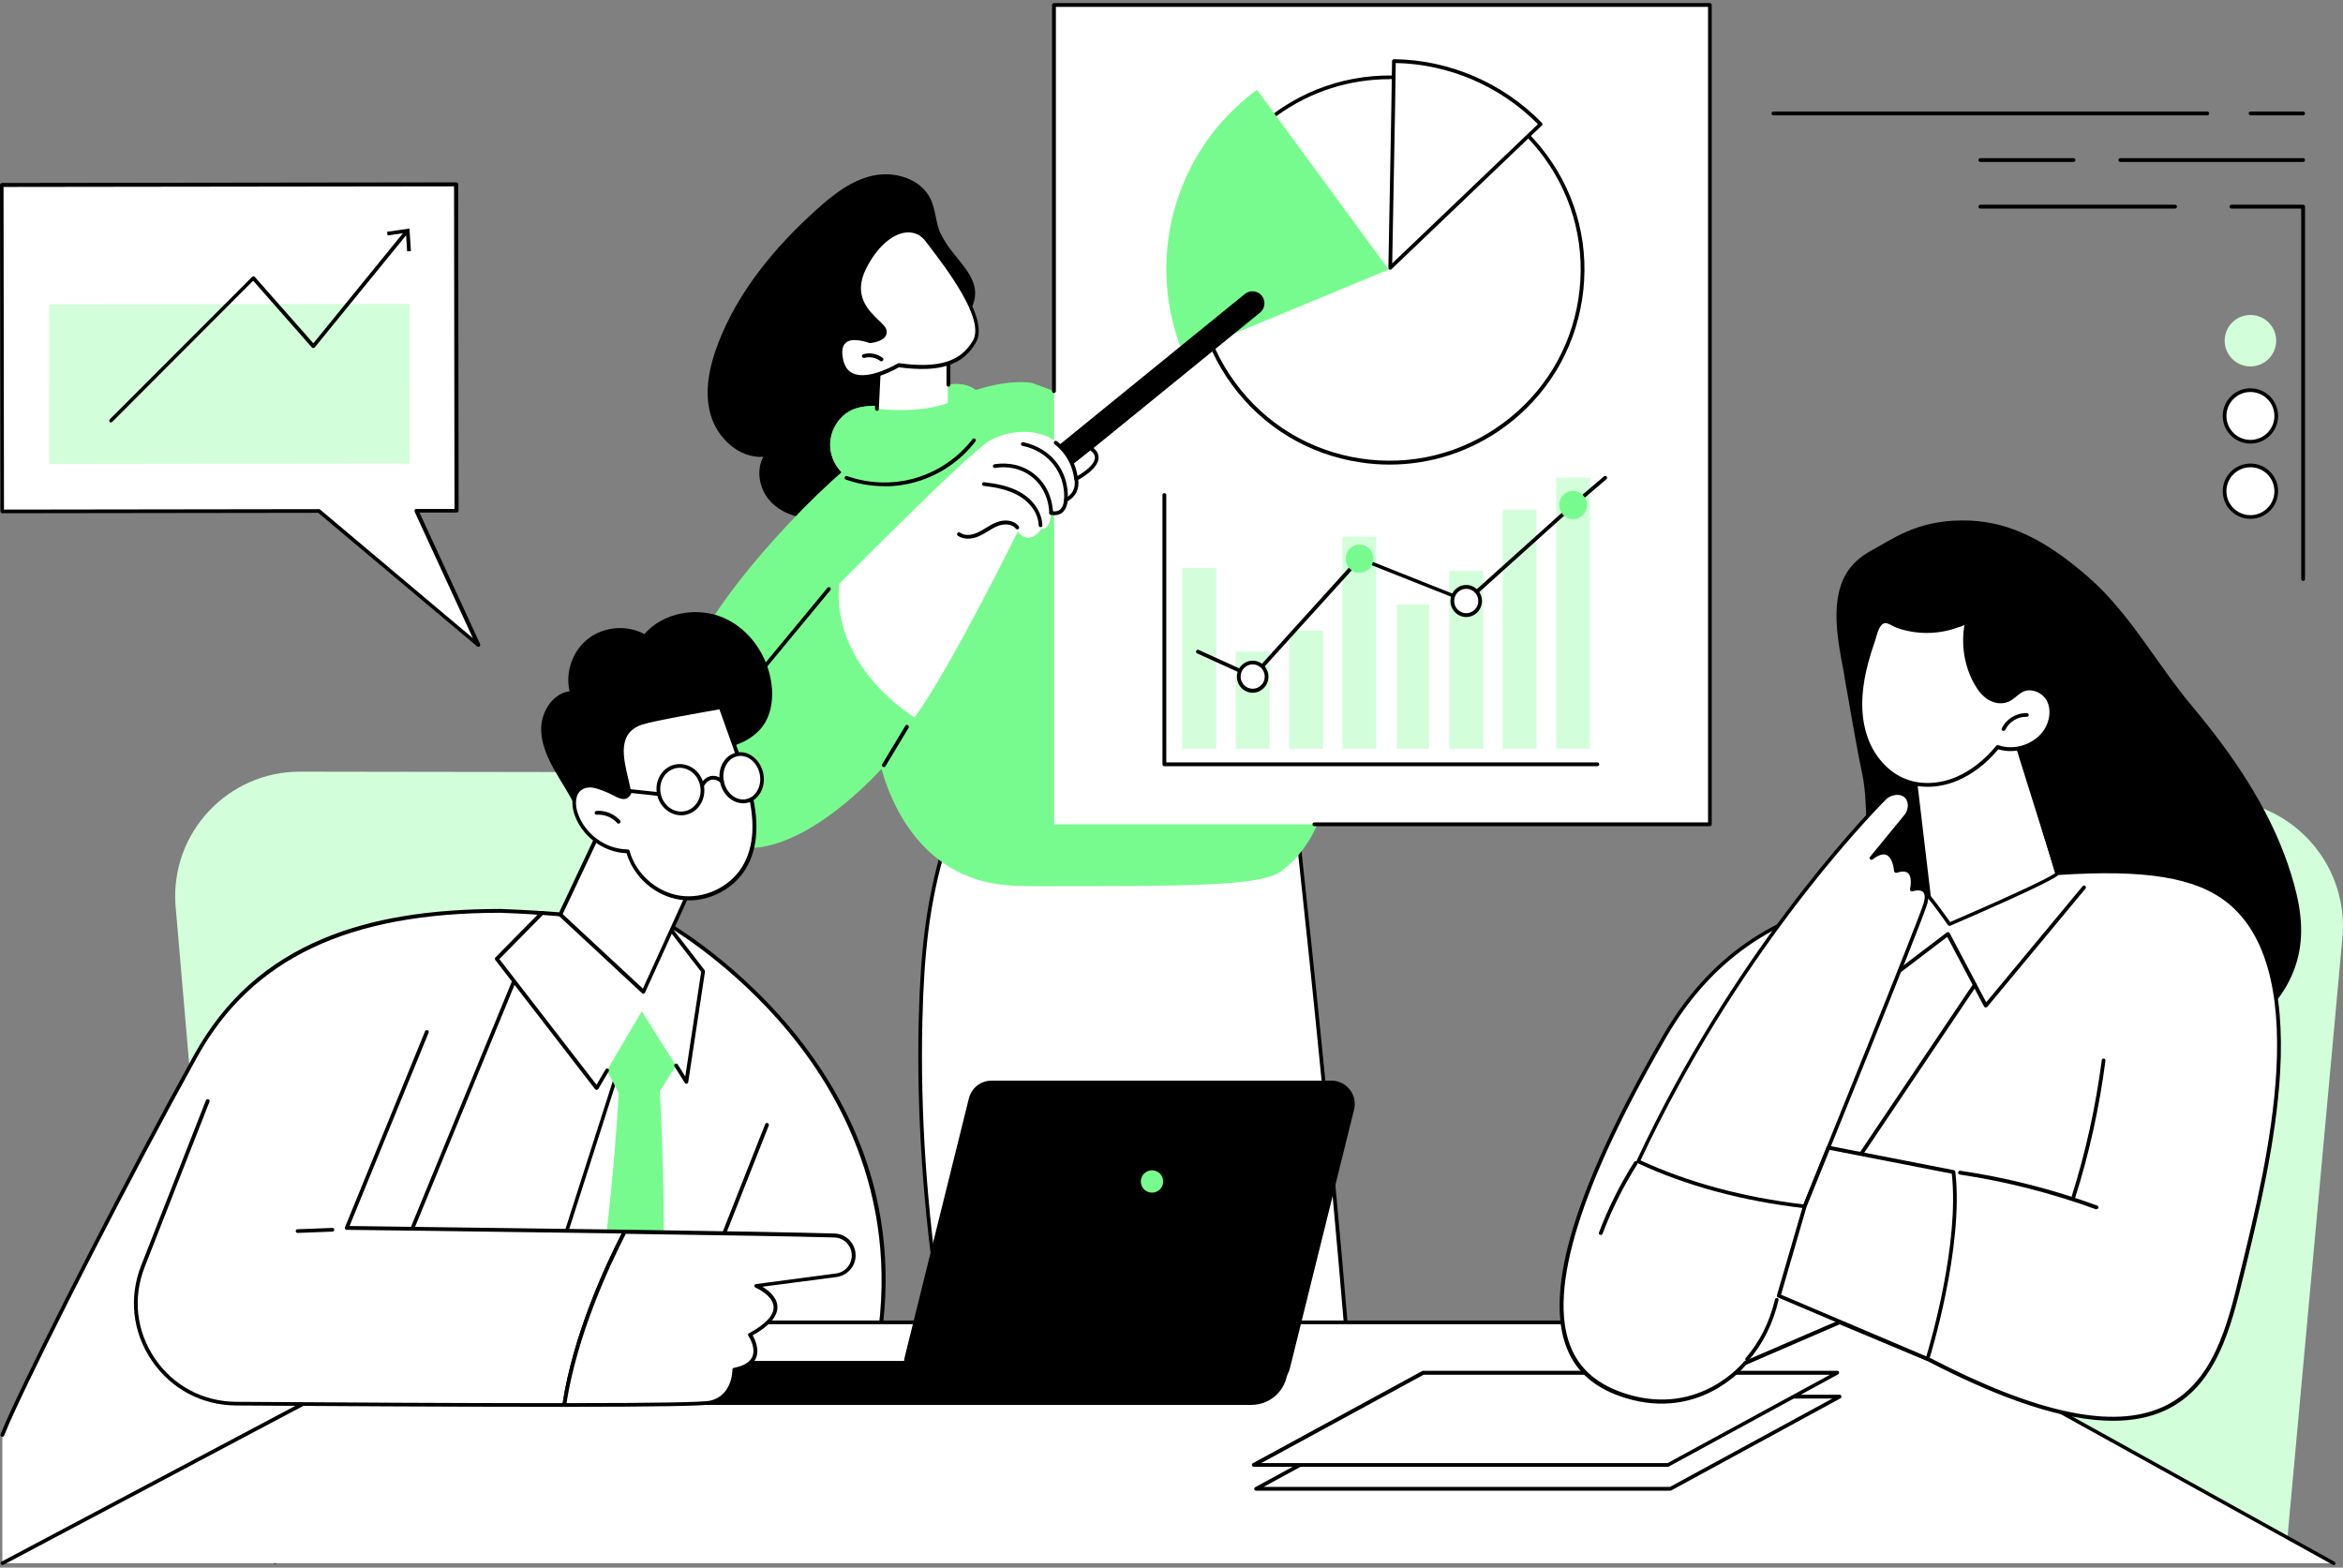 <svg width="420" height="281" viewBox="0 0 420 281" fill="none" xmlns="http://www.w3.org/2000/svg">
<rect x="0" y="0" width="420" height="281" fill="#808080" stroke="none"/>
<g clip-path="url(#clip0_117_1054)">
<path d="M242.861 257.967C238.903 202.004 229.907 124.435 229.775 123.855H181.757L176.665 133.314C174.158 138.162 171.019 145.118 168.697 153.866C168.011 156.448 166.322 163.14 165.531 173.1C163.578 197.024 167.641 227.877 168.538 234.649C165.32 242.421 162.127 250.22 158.908 257.993H242.835L242.861 257.967Z" fill="white"/>
<path d="M158.908 258.283C158.908 258.283 158.829 258.283 158.777 258.283C158.592 258.204 158.513 258.019 158.592 257.835L168.169 234.569C165.478 216.916 164.291 199.527 164.686 182.901C164.977 170.623 166.006 162.429 168.354 153.76C170.28 146.673 172.971 139.717 176.348 133.156L181.44 123.697C181.44 123.697 181.625 123.513 181.73 123.513H229.748C229.907 123.513 230.039 123.618 230.065 123.776C230.118 123.987 239.167 201.397 243.178 257.966C243.178 258.151 243.046 258.309 242.861 258.335C242.676 258.335 242.518 258.204 242.492 258.019C238.64 203.505 230.118 129.362 229.432 124.198H181.915L176.928 133.472C173.578 140.007 170.913 146.883 168.987 153.945C166.639 162.56 165.636 170.702 165.346 182.927C164.95 199.553 166.138 216.916 168.829 234.569C168.829 234.622 168.829 234.701 168.829 234.754L159.199 258.098C159.199 258.098 159.014 258.309 158.882 258.309L158.908 258.283Z" fill="black"/>
<path d="M168.591 41.886C167.72 39.884 167.747 37.592 166.797 35.642C165.056 32.032 160.386 30.636 156.481 31.479C152.576 32.322 149.278 34.931 146.323 37.618C138.857 44.337 132.235 52.32 128.673 61.7C127.143 65.758 126.193 70.237 127.406 74.4C128.62 78.563 132.498 82.172 136.825 81.883C135.506 84.359 136.113 87.6 137.96 89.708C139.807 91.816 142.682 92.87 145.479 92.896C148.276 92.922 151.046 92 153.526 90.709C160.148 87.258 165.214 80.934 167.114 73.741C167.958 70.606 168.195 67.339 169.145 64.203C170.095 61.12 172.021 58.802 173.683 56.088C177.403 50.002 170.834 46.892 168.644 41.86L168.591 41.886Z" fill="black"/>
<path d="M230.329 90.946C226.635 88.575 222.757 86.23 218.614 83.912C206.795 77.298 195.423 72.371 185.028 68.656C185.028 68.656 168.591 64.915 141.442 93.792C114.32 122.643 116.114 139.321 126.114 148.754C138.25 160.189 158.011 137.819 158.011 137.819C159.251 142.22 162.47 150.914 170.623 155.657C176.005 158.792 181.229 158.845 185.661 158.845C212.52 158.845 225.923 158.898 229.643 156.184C242.254 146.936 243.098 119.613 230.329 90.946Z" fill="#78FB8E"/>
<path d="M224.128 110.945C224.128 110.945 223.97 110.918 223.891 110.866L203.945 92.448C202.098 90.736 199.75 88.153 200.621 85.44C200.673 85.255 200.858 85.176 201.043 85.229C201.228 85.282 201.307 85.466 201.254 85.65C200.489 88.022 202.679 90.393 204.394 91.974L224.34 110.391C224.471 110.523 224.498 110.734 224.34 110.866C224.26 110.945 224.181 110.971 224.102 110.971L224.128 110.945Z" fill="black"/>
<path d="M132.446 125.436C132.446 125.436 132.287 125.436 132.235 125.357C132.103 125.225 132.076 125.015 132.182 124.883L148.329 105.359C148.434 105.227 148.672 105.201 148.803 105.306C148.935 105.438 148.962 105.649 148.856 105.781L132.709 125.304C132.709 125.304 132.551 125.436 132.446 125.436Z" fill="black"/>
<path d="M158.434 137.503C158.434 137.503 158.302 137.503 158.249 137.451C158.091 137.345 158.038 137.161 158.143 136.976L162.286 130.1C162.391 129.942 162.576 129.889 162.76 129.994C162.919 130.1 162.971 130.284 162.866 130.469L158.724 137.345C158.724 137.345 158.539 137.503 158.434 137.503Z" fill="black"/>
<path d="M159.462 72.608C162.259 72.292 164.686 70.684 167.325 69.657C169.937 68.629 173.235 68.313 175.266 70.237C176.875 71.738 177.218 74.268 176.48 76.323C175.741 78.378 174.105 80.012 172.258 81.197C170.412 82.383 168.354 83.173 166.348 84.069C164.449 84.912 162.576 85.887 160.57 86.493C158.565 87.099 156.402 87.363 154.397 86.809C151.521 86.019 149.199 83.437 148.856 80.486C148.513 77.535 150.281 74.426 153.051 73.346C156.085 72.16 159.753 73.346 162.602 71.791L159.436 72.608H159.462Z" fill="#78FB8E"/>
<path d="M159.462 72.608C162.259 72.292 164.686 70.684 167.325 69.657C169.937 68.629 173.235 68.313 175.266 70.237C176.875 71.738 177.218 74.268 176.48 76.323C175.741 78.378 174.105 80.012 172.258 81.197C170.412 82.383 168.354 83.173 166.348 84.069C164.449 84.912 162.576 85.887 160.57 86.493C158.565 87.099 156.402 87.363 154.397 86.809C151.521 86.019 149.199 83.437 148.856 80.486C148.513 77.535 150.281 74.426 153.051 73.346C156.085 72.16 159.753 73.346 162.602 71.791L159.436 72.608H159.462Z" fill="#78FB8E"/>
<path d="M157.563 65.468L157.167 73.267C157.167 73.267 164.502 74.268 169.884 72.239L170.016 62.069C170.016 62.069 160.597 62.148 157.563 65.468Z" fill="white"/>
<path d="M157.167 73.609C156.982 73.609 156.85 73.451 156.85 73.266L157.246 65.468C157.246 65.468 157.272 65.309 157.325 65.257C160.412 61.858 169.62 61.752 170.016 61.752C170.095 61.752 170.2 61.779 170.253 61.858C170.306 61.91 170.359 62.016 170.359 62.095V68.972C170.359 69.156 170.2 69.314 170.016 69.314C169.831 69.314 169.673 69.156 169.673 68.972V62.464C167.984 62.517 160.544 62.912 157.906 65.652L157.536 73.346C157.536 73.53 157.378 73.662 157.193 73.662L157.167 73.609Z" fill="black"/>
<path d="M155.953 61.173C155.953 61.173 158.935 60.91 158.513 59.25C158.091 57.59 151.547 54.823 154.845 48.078C158.17 41.333 163.526 39.568 166.137 43.019C168.749 46.471 177.139 56.826 174.686 61.147C172.232 65.468 167.668 66.311 161.098 65.415C161.098 65.415 152.101 70.843 150.782 64.414C149.595 58.591 155.953 61.147 155.953 61.147V61.173Z" fill="white"/>
<path d="M154.581 67.918C153.895 67.918 153.236 67.813 152.655 67.549C151.495 67.049 150.756 66.021 150.439 64.493C150.096 62.78 150.334 61.568 151.178 60.883C152.655 59.645 155.478 60.62 156.006 60.83C156.507 60.778 157.695 60.541 158.09 59.961C158.222 59.776 158.249 59.566 158.196 59.329C158.117 58.986 157.589 58.485 156.982 57.906C155.135 56.114 152.022 53.137 154.555 47.946C156.56 43.862 159.462 41.28 162.312 41.017C163.948 40.859 165.399 41.517 166.401 42.861C166.586 43.125 166.823 43.414 167.061 43.731C170.412 48.078 177.35 57.168 174.95 61.384C172.628 65.468 168.486 66.811 161.125 65.837C160.491 66.205 157.325 67.971 154.555 67.971L154.581 67.918ZM153.209 60.962C152.603 60.962 152.022 61.068 151.626 61.436C150.993 61.963 150.835 62.938 151.125 64.387C151.389 65.678 151.996 66.548 152.946 66.943C155.821 68.208 160.887 65.178 160.94 65.151C160.993 65.099 161.072 65.099 161.151 65.099C168.274 66.074 172.232 64.835 174.422 61.015C176.585 57.194 169.567 48.025 166.586 44.126C166.348 43.81 166.111 43.52 165.926 43.256C165.056 42.097 163.842 41.544 162.444 41.675C159.858 41.913 157.088 44.442 155.215 48.236C152.893 52.979 155.663 55.64 157.51 57.405C158.222 58.09 158.776 58.617 158.908 59.144C159.014 59.592 158.935 59.987 158.697 60.33C158.011 61.278 156.244 61.463 156.032 61.489C155.98 61.489 155.927 61.489 155.874 61.489C155.874 61.489 154.502 60.962 153.236 60.962H153.209Z" fill="black"/>
<path d="M158.011 64.783C158.011 64.783 157.879 64.783 157.8 64.704C157.009 64.098 155.901 63.887 154.951 64.15C154.766 64.203 154.581 64.098 154.529 63.913C154.476 63.729 154.581 63.544 154.766 63.492C155.927 63.149 157.273 63.413 158.222 64.15C158.381 64.256 158.407 64.466 158.275 64.624C158.196 64.704 158.117 64.756 158.011 64.756V64.783Z" fill="black"/>
<path d="M158.565 87.152C156.217 87.152 153.843 86.757 151.627 85.966C151.442 85.913 151.363 85.703 151.415 85.545C151.468 85.36 151.679 85.281 151.838 85.334C155.769 86.73 160.148 86.862 164.159 85.676C168.169 84.491 171.784 82.014 174.316 78.721C174.422 78.562 174.633 78.536 174.791 78.668C174.95 78.773 174.976 78.984 174.844 79.142C172.206 82.567 168.486 85.123 164.343 86.335C162.47 86.888 160.491 87.178 158.539 87.178L158.565 87.152Z" fill="black"/>
<path d="M188.959 147.753L306.524 147.753V0.889L188.959 0.889V147.753Z" fill="white"/>
<path d="M306.524 148.096H235.605C235.421 148.096 235.262 147.937 235.262 147.753C235.262 147.569 235.421 147.411 235.605 147.411H306.181V1.232H189.276V70.106C189.276 70.29 189.118 70.448 188.933 70.448C188.748 70.448 188.59 70.29 188.59 70.106V0.889C188.59 0.705 188.748 0.547 188.933 0.547H306.498C306.683 0.547 306.841 0.705 306.841 0.889V147.753C306.841 147.937 306.683 148.096 306.498 148.096H306.524Z" fill="black"/>
<path d="M269.47 76.276C284.903 65.008 288.281 43.399 277.015 28.011C265.75 12.622 244.106 9.281 228.673 20.549C213.24 31.817 209.862 53.426 221.128 68.814C232.393 84.203 254.037 87.544 269.47 76.276Z" fill="white"/>
<path d="M249.114 83.279C247.32 83.279 245.526 83.148 243.705 82.858C234.471 81.435 226.371 76.508 220.857 68.999C215.343 61.49 213.1 52.268 214.551 43.072C215.976 33.877 220.936 25.762 228.456 20.255C244.022 8.899 265.92 12.271 277.292 27.791C282.806 35.3 285.048 44.522 283.597 53.717C282.172 62.912 277.212 71.028 269.693 76.534C263.625 80.961 256.475 83.279 249.114 83.279ZM249.061 14.195C242.043 14.195 234.946 16.329 228.851 20.782C221.464 26.183 216.609 34.114 215.211 43.151C213.813 52.189 216.003 61.226 221.411 68.577C226.82 75.955 234.761 80.776 243.811 82.173C252.86 83.569 261.91 81.356 269.297 75.955C276.685 70.553 281.539 62.623 282.938 53.585C284.336 44.548 282.146 35.511 276.737 28.159C270.036 19.017 259.615 14.169 249.061 14.169V14.195Z" fill="black"/>
<path d="M212.177 63.597C205.185 47.024 210.172 27.237 225.316 16.092L248.929 48.315C248.929 48.315 218.272 60.989 212.177 63.597Z" fill="#78FB8E"/>
<path d="M249.879 10.954C259.931 11.059 269.377 15.275 276.157 22.284C269.561 28.607 249.219 48.026 249.219 48.026C249.219 48.026 249.826 17.146 249.879 10.98V10.954Z" fill="white"/>
<path d="M249.219 48.342C249.219 48.342 249.14 48.342 249.088 48.316C248.956 48.263 248.876 48.131 248.876 48C248.876 47.683 249.483 17.041 249.536 10.954C249.536 10.875 249.562 10.77 249.642 10.717C249.694 10.665 249.8 10.612 249.879 10.612C259.799 10.717 269.456 14.88 276.395 22.02C276.447 22.073 276.5 22.179 276.5 22.258C276.5 22.337 276.474 22.442 276.395 22.495C269.878 28.739 249.668 48.026 249.457 48.237C249.404 48.289 249.299 48.342 249.219 48.342ZM250.196 11.297C250.143 17.462 249.642 42.388 249.562 47.209C252.913 44.021 269.561 28.107 275.682 22.258C268.981 15.46 259.72 11.481 250.222 11.297H250.196Z" fill="black"/>
<path d="M286.341 137.346H208.72C208.536 137.346 208.377 137.188 208.377 137.003V88.734C208.377 88.549 208.536 88.391 208.72 88.391C208.905 88.391 209.063 88.549 209.063 88.734V136.661H286.341C286.526 136.661 286.684 136.819 286.684 137.003C286.684 137.188 286.526 137.346 286.341 137.346Z" fill="black"/>
<path d="M218.007 101.802H211.939V134.237H218.007V101.802Z" fill="#D3FEDA"/>
<path d="M227.585 116.794H221.516V134.21H227.585V116.794Z" fill="#D3FEDA"/>
<path d="M237.162 113.053H231.094V134.237H237.162V113.053Z" fill="#D3FEDA"/>
<path d="M246.713 96.216H240.645V134.21H246.713V96.216Z" fill="#D3FEDA"/>
<path d="M256.158 108.336H250.38V134.21H256.158V108.336Z" fill="#D3FEDA"/>
<path d="M265.867 102.329H259.799V134.237H265.867V102.329Z" fill="#D3FEDA"/>
<path d="M275.444 91.421H269.376V134.21H275.444V91.421Z" fill="#D3FEDA"/>
<path d="M285.022 85.624H278.953V134.21H285.022V85.624Z" fill="#D3FEDA"/>
<path d="M224.551 121.616C224.551 121.616 224.445 121.616 224.419 121.59L214.578 117.11C214.419 117.031 214.34 116.821 214.419 116.662C214.498 116.504 214.709 116.425 214.868 116.504L224.498 120.878L243.468 99.905C243.468 99.905 243.705 99.773 243.837 99.826L262.78 107.362L281.776 90.288L287.528 85.387C287.66 85.256 287.871 85.282 288.003 85.414C288.135 85.546 288.109 85.756 287.977 85.888L282.251 90.762L263.123 107.968C263.123 107.968 262.886 108.073 262.78 108.02L243.863 100.511L224.867 121.484C224.867 121.484 224.709 121.59 224.63 121.59L224.551 121.616Z" fill="black"/>
<path d="M243.705 102.672C245.075 102.672 246.185 101.539 246.185 100.142C246.185 98.745 245.075 97.613 243.705 97.613C242.335 97.613 241.225 98.745 241.225 100.142C241.225 101.539 242.335 102.672 243.705 102.672Z" fill="#78FB8E"/>
<path d="M262.833 110.259C264.203 110.259 265.313 109.127 265.313 107.73C265.313 106.333 264.203 105.201 262.833 105.201C261.463 105.201 260.353 106.333 260.353 107.73C260.353 109.127 261.463 110.259 262.833 110.259Z" fill="white"/>
<path d="M262.833 110.602C261.276 110.602 260.01 109.311 260.01 107.73C260.01 106.149 261.276 104.858 262.833 104.858C264.39 104.858 265.656 106.149 265.656 107.73C265.656 109.311 264.39 110.602 262.833 110.602ZM262.833 105.543C261.646 105.543 260.67 106.518 260.67 107.73C260.67 108.942 261.646 109.917 262.833 109.917C264.02 109.917 264.997 108.942 264.997 107.73C264.997 106.518 264.02 105.543 262.833 105.543Z" fill="black"/>
<path d="M281.988 93.054C283.357 93.054 284.468 91.922 284.468 90.525C284.468 89.128 283.357 87.996 281.988 87.996C280.618 87.996 279.508 89.128 279.508 90.525C279.508 91.922 280.618 93.054 281.988 93.054Z" fill="#78FB8E"/>
<path d="M224.551 123.829C225.92 123.829 227.031 122.696 227.031 121.299C227.031 119.902 225.92 118.77 224.551 118.77C223.181 118.77 222.071 119.902 222.071 121.299C222.071 122.696 223.181 123.829 224.551 123.829Z" fill="white"/>
<path d="M224.551 124.172C222.994 124.172 221.728 122.881 221.728 121.3C221.728 119.719 222.994 118.428 224.551 118.428C226.107 118.428 227.374 119.719 227.374 121.3C227.374 122.881 226.107 124.172 224.551 124.172ZM224.551 119.086C223.363 119.086 222.387 120.061 222.387 121.273C222.387 122.485 223.363 123.46 224.551 123.46C225.738 123.46 226.714 122.485 226.714 121.273C226.714 120.061 225.738 119.086 224.551 119.086Z" fill="black"/>
<path d="M185.635 87.943C185.081 87.891 184.553 87.627 184.184 87.153C183.445 86.231 183.577 84.86 184.5 84.123L223.152 52.69C224.076 51.952 225.448 52.084 226.187 53.006C226.925 53.928 226.793 55.298 225.87 56.036L187.218 87.469C186.743 87.838 186.189 87.996 185.635 87.943Z" fill="black"/>
<path d="M150.439 104.648C150.439 104.648 173.921 80.908 177.403 78.985C182.02 76.429 189.513 76.429 192.415 83.148L195.713 80.566C195.713 80.566 199.011 82.436 192.917 85.862C193.207 87.548 192.574 88.812 191.043 89.682C191.043 89.682 190.964 92.475 188.405 91.948C188.405 91.948 188.405 94.952 186.664 94.793C186.664 94.793 184.606 98.087 182.442 95.268C182.442 95.268 170.517 119.561 163.948 128.598C163.948 128.598 149.094 119.824 150.413 104.648H150.439Z" fill="white"/>
<path d="M189.038 92.343C188.827 92.343 188.59 92.343 188.352 92.264C188.168 92.237 188.062 92.053 188.088 91.869C188.115 91.684 188.3 91.579 188.484 91.605C189.117 91.737 189.619 91.658 189.988 91.368C190.674 90.815 190.727 89.682 190.727 89.655C190.727 89.55 190.806 89.418 190.912 89.366C192.31 88.575 192.864 87.442 192.6 85.888C192.6 85.756 192.653 85.598 192.758 85.545C195.661 83.912 196.267 82.726 196.267 82.014C196.267 81.25 195.555 80.855 195.555 80.829C195.397 80.75 195.344 80.539 195.423 80.381C195.502 80.223 195.713 80.17 195.872 80.249C195.924 80.249 196.927 80.855 196.927 82.014C196.927 83.279 195.687 84.623 193.286 86.019C193.497 87.679 192.838 88.97 191.386 89.866C191.334 90.288 191.149 91.289 190.41 91.895C190.041 92.185 189.566 92.343 189.038 92.343Z" fill="black"/>
<path d="M192.917 86.204C192.759 86.204 192.6 86.072 192.574 85.914C192.442 84.86 192.152 83.859 191.703 82.91C191.096 81.646 190.173 80.513 189.038 79.617C188.88 79.512 188.88 79.301 188.986 79.143C189.091 78.985 189.302 78.985 189.461 79.09C190.674 80.039 191.65 81.251 192.31 82.621C192.785 83.622 193.101 84.702 193.233 85.835C193.233 86.02 193.128 86.178 192.943 86.204C192.943 86.204 192.943 86.204 192.917 86.204Z" fill="black"/>
<path d="M191.07 90.024C191.07 90.024 191.07 90.024 191.044 90.024C190.859 90.024 190.727 89.84 190.727 89.656C190.832 88.575 190.832 85.756 188.775 83.2C186.875 80.803 184.316 80.118 183.287 79.933C183.102 79.907 182.97 79.722 183.023 79.538C183.049 79.353 183.234 79.222 183.419 79.274C184.5 79.485 187.244 80.223 189.302 82.779C191.492 85.519 191.492 88.549 191.387 89.708C191.387 89.893 191.228 90.024 191.044 90.024H191.07Z" fill="black"/>
<path d="M188.431 92.291C188.247 92.291 188.088 92.133 188.088 91.948C188.088 91.527 187.983 87.733 184.817 85.361C182.152 83.359 179.197 83.728 178.379 83.886C178.195 83.912 178.01 83.807 177.984 83.622C177.957 83.438 178.063 83.253 178.247 83.227C179.144 83.069 182.337 82.674 185.213 84.834C188.563 87.337 188.748 91.21 188.748 91.948C188.748 92.133 188.59 92.291 188.405 92.291H188.431Z" fill="black"/>
<path d="M186.532 94.478C186.347 94.478 186.189 94.346 186.189 94.161C186.136 92.185 184.817 90.183 182.759 88.944C180.78 87.759 178.406 87.337 176.348 87.1C176.163 87.1 176.031 86.916 176.058 86.731C176.058 86.547 176.242 86.415 176.427 86.441C178.538 86.678 180.991 87.1 183.102 88.365C185.345 89.709 186.796 91.948 186.848 94.161C186.848 94.346 186.717 94.504 186.532 94.504V94.478Z" fill="black"/>
<path d="M173.498 96.559C172.812 96.559 172.206 96.374 171.704 96.032C171.546 95.927 171.52 95.716 171.625 95.558C171.731 95.4 171.942 95.373 172.1 95.479C173.261 96.322 174.897 95.637 175.372 95.4C175.846 95.189 176.295 94.899 176.717 94.635C177.35 94.24 178.01 93.845 178.749 93.582C180.041 93.107 181.73 93.16 182.627 94.346C182.733 94.504 182.706 94.715 182.574 94.82C182.416 94.925 182.205 94.899 182.099 94.767C181.413 93.871 179.989 93.871 178.986 94.24C178.326 94.477 177.72 94.846 177.086 95.242C176.638 95.505 176.163 95.795 175.662 96.032C174.923 96.401 174.158 96.559 173.472 96.559H173.498Z" fill="black"/>
<path d="M360.32 248.824L410.001 276.094L419.947 167.514C420.791 154.419 410.396 143.3 397.257 143.326L341.351 143.405L360.32 248.824Z" fill="#D3FEDA"/>
<path d="M93.767 253.514L39.892 260.18L31.449 162.113C30.605 149.228 40.868 138.294 53.796 138.32L108.911 138.399L93.767 253.514Z" fill="#D3FEDA"/>
<path d="M125.058 181.742L124.082 169.491L95.113 163.246L53.348 247.296L104.4 245.584L125.058 181.742Z" fill="white"/>
<path d="M91.762 251.38L119.28 165.38C119.28 165.38 172.153 194.863 155.003 251.38H91.762Z" fill="white"/>
<path d="M155.003 251.722H91.762C91.762 251.722 91.551 251.67 91.498 251.59C91.445 251.511 91.419 251.38 91.445 251.301L118.963 165.301C118.963 165.301 119.069 165.116 119.148 165.09C119.254 165.064 119.359 165.064 119.438 165.09C119.57 165.169 132.841 172.652 143.843 186.985C150.307 195.417 154.713 204.507 156.982 214.018C159.805 225.928 159.251 238.522 155.346 251.485C155.294 251.617 155.162 251.722 155.03 251.722H155.003ZM92.21 251.037H154.74C163.42 222.107 153.315 200.475 143.289 187.407C133.395 174.496 121.628 167.172 119.438 165.881L92.21 251.037Z" fill="black"/>
<path d="M122.631 239.602C122.631 239.602 122.552 239.602 122.499 239.602C122.314 239.523 122.235 239.339 122.314 239.154L137.168 201.503C137.247 201.319 137.432 201.24 137.617 201.319C137.801 201.398 137.881 201.582 137.801 201.767L122.947 239.418C122.895 239.55 122.763 239.629 122.631 239.629V239.602Z" fill="black"/>
<path d="M89.731 163.246C67.199 163.246 46.646 168.41 35.09 189.225C23.059 210.91 8.179 240.13 2.216 253.04C1.583 254.41 0.976 255.807 0.422 257.203V279.968H49.337L97.144 163.668C96.669 163.536 90.205 163.246 89.731 163.246Z" fill="white"/>
<path d="M49.337 279.968L97.144 163.668C96.669 163.536 90.205 163.246 89.731 163.246C67.199 163.246 46.646 168.41 35.09 189.225C23.059 210.91 8.179 240.13 2.216 253.04C1.583 254.41 0.976 255.807 0.422 257.203L49.337 279.968Z" fill="white"/>
<path d="M49.337 280.31C49.337 280.31 49.258 280.31 49.205 280.31C49.021 280.231 48.941 280.046 49.021 279.862L96.669 163.984C95.192 163.852 90.258 163.615 89.731 163.615C62.423 163.615 45.142 171.809 35.38 189.409C23.402 211.015 8.443 240.366 2.533 253.198C1.926 254.489 1.319 255.885 0.739 257.335C0.66 257.519 0.475 257.598 0.29 257.519C0.106 257.44 0.026 257.255 0.106 257.071C0.712 255.622 1.319 254.225 1.926 252.908C7.862 240.05 22.822 210.672 34.8 189.067C40.261 179.239 47.886 172.389 58.176 168.147C66.645 164.642 76.961 162.93 89.731 162.93C90.1 162.93 96.696 163.22 97.25 163.351C97.355 163.351 97.434 163.43 97.461 163.536C97.514 163.615 97.514 163.72 97.461 163.826L49.654 280.126C49.654 280.126 49.469 280.336 49.337 280.336V280.31Z" fill="black"/>
<path d="M0.448 280.205L81.895 237.021H340.348L418.338 280.205H0.448Z" fill="white"/>
<path d="M418.338 280.547C418.338 280.547 418.232 280.547 418.18 280.494L340.269 237.363H82L0.607 280.494C0.449 280.574 0.237 280.494 0.158 280.363C0.079 280.205 0.158 279.994 0.29 279.915L81.736 236.73C81.736 236.73 81.842 236.704 81.895 236.704H340.348C340.348 236.704 340.454 236.704 340.506 236.757L418.47 279.941C418.628 280.02 418.681 280.231 418.602 280.389C418.549 280.494 418.417 280.573 418.311 280.573L418.338 280.547Z" fill="black"/>
<path d="M106.088 239.892H118.568C118.752 235.808 118.858 231.672 118.937 227.456C119.095 216.284 118.832 205.64 118.278 195.601C119.702 193.362 121.101 191.096 122.525 188.856C120.124 185.167 117.75 181.479 115.349 177.79L106.088 186.617C107.698 189.726 109.307 192.835 110.917 195.944C110.125 209.513 108.621 224.242 106.088 239.892Z" fill="#78FB8E"/>
<path d="M224.287 251.828H125.771C124.399 251.828 123.317 250.721 123.317 249.377V248.798C123.317 246.137 125.48 243.95 128.171 243.95H231.41L230.592 247.032C229.827 249.852 227.268 251.828 224.313 251.828H224.287Z" fill="black"/>
<path d="M227.163 248.271H166.243C163.631 248.271 161.731 245.821 162.364 243.318L173.868 196.945C174.316 195.153 175.926 193.915 177.746 193.915H238.666C241.278 193.915 243.177 196.365 242.544 198.868L231.041 245.241C230.592 247.033 228.983 248.271 227.163 248.271Z" fill="black"/>
<path d="M227.163 248.429H166.243C164.95 248.429 163.763 247.849 162.945 246.822C162.153 245.794 161.863 244.503 162.18 243.238L173.683 196.866C174.158 194.995 175.82 193.704 177.746 193.704H238.666C239.959 193.704 241.146 194.284 241.964 195.311C242.755 196.339 243.045 197.63 242.729 198.895L231.226 245.267C230.751 247.138 229.089 248.429 227.163 248.429ZM177.772 194.047C176.005 194.047 174.475 195.232 174.052 196.945L162.549 243.317C162.259 244.477 162.523 245.662 163.262 246.611C164 247.533 165.082 248.086 166.269 248.086H227.189C228.957 248.086 230.487 246.901 230.909 245.188L242.412 198.816C242.702 197.656 242.439 196.471 241.7 195.522C240.961 194.6 239.879 194.047 238.666 194.047H177.746H177.772Z" fill="black"/>
<path d="M208.509 211.779C208.509 212.885 207.612 213.781 206.504 213.781C205.396 213.781 204.499 212.885 204.499 211.779C204.499 210.672 205.396 209.776 206.504 209.776C207.612 209.776 208.509 210.672 208.509 211.779Z" fill="#78FB8E"/>
<path d="M37.227 197.34L25.618 226.955C21.001 238.733 29.629 251.485 42.293 251.564C60.761 251.696 83.715 251.828 101.155 251.801C103.001 239.497 108.674 227.166 111.998 220.711C86.538 220.342 62.133 220.026 62.133 220.026L76.486 184.904L37.227 197.287V197.34Z" fill="white"/>
<path d="M97.909 252.17C80.18 252.17 57.886 252.039 42.293 251.933C36.145 251.88 30.658 248.956 27.201 243.871C23.745 238.786 23.059 232.567 25.302 226.85L36.911 197.235C36.99 197.05 37.175 196.971 37.359 197.05C37.544 197.129 37.623 197.314 37.544 197.498L25.935 227.113C23.772 232.62 24.431 238.601 27.756 243.502C31.08 248.403 36.383 251.222 42.293 251.274C58.783 251.38 82.739 251.538 100.864 251.512C102.738 239.497 108.173 227.509 111.444 221.106C86.459 220.737 62.371 220.447 62.133 220.447C62.028 220.447 61.922 220.395 61.87 220.289C61.817 220.184 61.79 220.078 61.843 219.973L76.196 184.851C76.275 184.667 76.46 184.588 76.644 184.667C76.829 184.746 76.908 184.93 76.829 185.115L62.661 219.762C66.249 219.815 88.834 220.105 112.025 220.421C112.13 220.421 112.236 220.474 112.315 220.579C112.368 220.684 112.368 220.79 112.315 220.895C109.07 227.166 103.371 239.55 101.524 251.88C101.524 252.039 101.366 252.17 101.181 252.17C100.126 252.17 99.018 252.17 97.936 252.17H97.909Z" fill="black"/>
<path d="M149.569 221.422C142.049 221.212 127.38 220.974 112.025 220.737C108.7 227.166 103.054 239.497 101.181 251.828C115.507 251.828 126.087 251.696 127.433 251.38C131.733 250.352 131.654 245.504 131.654 245.504C137.96 244.292 134.451 239.26 134.451 239.26C144.054 234.017 135.559 230.433 135.559 230.433L149.912 228.536C151.495 228.326 152.761 227.087 152.998 225.48C153.289 223.372 151.679 221.475 149.569 221.396V221.422Z" fill="white"/>
<path d="M101.155 252.17C101.155 252.17 100.97 252.118 100.891 252.065C100.838 251.986 100.785 251.88 100.812 251.801C102.685 239.391 108.41 226.929 111.682 220.605C111.735 220.5 111.866 220.421 111.998 220.421C130.361 220.684 142.999 220.922 149.569 221.106C150.677 221.132 151.732 221.633 152.444 222.476C153.157 223.319 153.5 224.452 153.341 225.559C153.104 227.298 151.706 228.668 149.964 228.905L136.667 230.644C137.722 231.276 139.279 232.488 139.358 234.175C139.437 235.914 137.96 237.652 134.926 239.365C135.321 240.077 136.166 241.815 135.532 243.396C135.058 244.582 133.844 245.372 131.997 245.794C131.944 246.874 131.417 250.8 127.512 251.722C126.272 252.012 117.671 252.17 101.181 252.17H101.155ZM112.209 221.106C108.991 227.377 103.45 239.444 101.55 251.512C117.513 251.512 126.166 251.353 127.327 251.064C131.337 250.115 131.285 245.583 131.285 245.531C131.285 245.372 131.39 245.214 131.549 245.188C133.343 244.845 134.451 244.16 134.873 243.159C135.559 241.499 134.161 239.47 134.161 239.47C134.108 239.391 134.081 239.286 134.108 239.207C134.108 239.102 134.187 239.023 134.266 238.996C137.247 237.363 138.751 235.755 138.672 234.254C138.567 232.146 135.453 230.802 135.427 230.802C135.295 230.749 135.216 230.591 135.216 230.459C135.216 230.301 135.348 230.196 135.506 230.17L149.859 228.273C151.31 228.088 152.444 226.955 152.655 225.506C152.787 224.584 152.523 223.662 151.917 222.95C151.336 222.239 150.466 221.844 149.542 221.817C143.025 221.633 130.44 221.422 112.209 221.159V221.106Z" fill="black"/>
<path d="M53.348 221.001C53.163 221.001 53.031 220.869 53.005 220.685C53.005 220.5 53.137 220.342 53.321 220.342L59.574 220.105C59.759 220.105 59.917 220.237 59.917 220.421C59.917 220.606 59.785 220.764 59.6 220.764L53.348 221.001Z" fill="black"/>
<path d="M123 193.915L115.032 181.268L106.932 195.048L89.044 171.888L97.144 163.667L119.28 165.38L126.008 174.128L123 193.915Z" fill="white"/>
<path d="M106.932 195.364C106.932 195.364 106.721 195.311 106.669 195.232L88.781 172.072C88.675 171.94 88.701 171.756 88.807 171.624L96.907 163.404C96.907 163.404 97.065 163.298 97.171 163.298L119.306 165.011C119.306 165.011 119.491 165.064 119.544 165.143L126.298 173.89C126.298 173.89 126.377 174.048 126.377 174.154L123.369 193.967C123.369 194.099 123.237 194.205 123.106 194.257C122.974 194.284 122.815 194.231 122.763 194.099L120.916 191.174C120.81 191.016 120.863 190.806 121.021 190.7C121.18 190.595 121.391 190.648 121.496 190.806L122.842 192.966L125.691 174.206L119.122 165.696L97.302 164.01L89.519 171.914L106.932 194.442L108.542 191.701C108.647 191.543 108.832 191.491 108.99 191.57C109.149 191.675 109.201 191.86 109.122 192.018L107.249 195.206C107.249 195.206 107.091 195.364 106.985 195.364H106.932Z" fill="black"/>
<path d="M124.24 158.266L115.349 177.79L100.442 163.931L108.832 146.12C108.832 146.12 119.412 150.81 124.214 158.266H124.24Z" fill="white"/>
<path d="M115.349 178.132C115.349 178.132 115.191 178.106 115.111 178.053L100.205 164.194C100.205 164.194 100.073 163.931 100.125 163.799L108.515 145.988C108.595 145.83 108.779 145.751 108.964 145.83C109.07 145.883 119.676 150.652 124.504 158.108C124.557 158.213 124.583 158.319 124.504 158.424L115.613 177.948C115.613 177.948 115.481 178.106 115.375 178.132C115.375 178.132 115.322 178.132 115.296 178.132H115.349ZM100.864 163.852L115.243 177.21L123.844 158.292C119.544 151.784 110.732 147.384 109.017 146.568L100.864 163.852Z" fill="black"/>
<path d="M99.835 138.795C98.305 136.239 96.933 133.393 97.012 130.416C97.118 127.439 99.123 124.303 102.104 123.908C101.286 120.457 102.658 116.61 105.481 114.449C108.304 112.289 112.394 111.973 115.507 113.659C118.911 109.759 125.005 108.679 129.754 110.761C134.503 112.842 137.749 117.716 138.329 122.881C138.566 125.094 138.329 127.412 137.247 129.362C135.717 132.076 132.63 133.631 129.543 134.131C127.776 134.395 125.797 134.474 124.61 135.791C123.871 136.608 123.607 137.741 123.264 138.795C122.024 142.483 119.148 145.619 115.586 147.173C112.684 148.438 107.645 149.202 104.769 147.358C103.661 146.646 103.45 145.276 102.896 144.143C102.025 142.299 100.864 140.586 99.835 138.821V138.795Z" fill="black"/>
<path d="M134.108 140.824C135.532 145.698 136.034 151.284 133.342 155.605C131.021 159.373 126.351 161.56 121.971 160.927C117.591 160.295 113.739 156.87 112.579 152.601C108.41 152.549 104.452 149.598 103.239 145.645C102.79 144.144 102.79 142.273 104.057 141.351C105.481 140.297 107.487 141.14 109.149 141.825C110.784 142.51 112.025 143.748 112.895 142.194C112.262 138.268 109.254 131.576 115.032 129.626C117.196 128.888 129.227 126.833 129.227 126.833C129.227 126.833 133.342 138.215 134.108 140.85V140.824Z" fill="white"/>
<path d="M123.475 161.375C122.947 161.375 122.42 161.349 121.918 161.27C117.486 160.637 113.581 157.238 112.315 152.944C108.093 152.786 104.162 149.808 102.896 145.751C102.421 144.17 102.395 142.141 103.846 141.087C105.429 139.928 107.539 140.797 109.254 141.509C109.65 141.667 109.993 141.851 110.336 142.036C111.602 142.694 112.077 142.852 112.552 142.115C112.447 141.43 112.262 140.666 112.051 139.849C111.154 136.107 109.914 130.996 114.927 129.31C117.09 128.572 128.673 126.596 129.174 126.517C129.332 126.49 129.49 126.569 129.543 126.727C129.702 127.202 133.685 138.136 134.424 140.771C136.218 146.989 135.954 152.048 133.633 155.816C131.522 159.241 127.512 161.401 123.475 161.401V161.375ZM105.666 141.166C105.138 141.166 104.663 141.298 104.215 141.614C103.054 142.457 103.107 144.275 103.503 145.54C104.69 149.387 108.489 152.232 112.526 152.259C112.684 152.259 112.816 152.364 112.842 152.496C113.977 156.632 117.723 159.952 121.971 160.558C126.219 161.164 130.757 159.056 133.026 155.394C135.242 151.784 135.48 146.91 133.738 140.876C133.052 138.505 129.596 128.888 128.963 127.149C127.142 127.465 117.011 129.231 115.085 129.889C110.653 131.391 111.708 135.765 112.631 139.638C112.842 140.507 113.027 141.351 113.159 142.088C113.159 142.167 113.159 142.246 113.133 142.299C112.288 143.801 111.101 143.169 109.967 142.589C109.65 142.431 109.307 142.246 108.938 142.088C107.856 141.64 106.669 141.14 105.64 141.14L105.666 141.166Z" fill="black"/>
<path d="M110.917 147.648C110.917 147.648 110.732 147.621 110.653 147.542C109.756 146.515 108.331 145.935 106.959 146.041C106.774 146.041 106.616 145.909 106.59 145.724C106.59 145.54 106.722 145.382 106.906 145.355C108.489 145.224 110.125 145.882 111.154 147.068C111.286 147.2 111.259 147.411 111.128 147.542C111.075 147.595 110.996 147.621 110.917 147.621V147.648Z" fill="black"/>
<path d="M129.411 140.086C129.86 142.404 131.812 143.959 133.791 143.564C135.77 143.168 136.957 140.981 136.508 138.689C136.06 136.371 134.108 134.816 132.129 135.211C130.176 135.607 128.963 137.793 129.411 140.086Z" fill="white"/>
<path d="M133.184 143.985C131.284 143.985 129.517 142.404 129.068 140.165C128.567 137.662 129.913 135.317 132.05 134.895C134.187 134.474 136.324 136.16 136.825 138.663C137.326 141.166 135.981 143.511 133.844 143.933C133.633 143.985 133.395 143.985 133.184 143.985ZM129.754 140.033C130.176 142.167 131.97 143.616 133.738 143.247C135.506 142.905 136.614 140.876 136.192 138.768C135.77 136.634 133.976 135.185 132.208 135.554C130.44 135.896 129.332 137.925 129.754 140.033Z" fill="black"/>
<path d="M122.103 146.146C120.072 146.146 118.225 144.591 117.776 142.378C117.275 139.875 118.752 137.477 121.074 137.029C122.209 136.819 123.343 137.082 124.319 137.767C125.269 138.452 125.929 139.506 126.166 140.718C126.404 141.93 126.193 143.142 125.586 144.143C124.952 145.171 124.003 145.83 122.868 146.067C122.604 146.119 122.341 146.146 122.103 146.146ZM118.436 142.246C118.858 144.38 120.784 145.803 122.736 145.408C123.686 145.224 124.478 144.644 125.005 143.801C125.533 142.931 125.718 141.904 125.507 140.85C125.295 139.796 124.741 138.926 123.924 138.32C123.106 137.741 122.156 137.504 121.206 137.688C119.254 138.083 118.014 140.112 118.436 142.246Z" fill="black"/>
<path d="M125.85 141.14C125.85 141.14 125.718 141.14 125.665 141.087C125.507 140.982 125.454 140.797 125.559 140.613C126.113 139.691 126.773 139.19 127.564 139.085C128.725 138.927 129.622 139.796 129.675 139.849C129.807 139.98 129.807 140.191 129.675 140.323C129.543 140.455 129.332 140.455 129.2 140.323C129.2 140.323 128.488 139.638 127.644 139.743C127.09 139.822 126.588 140.218 126.14 140.955C126.087 141.061 125.955 141.113 125.85 141.113V141.14Z" fill="black"/>
<path d="M118.093 142.668C118.093 142.668 118.093 142.668 118.066 142.668L110.89 141.904C110.705 141.904 110.573 141.719 110.6 141.535C110.6 141.35 110.784 141.219 110.969 141.245L118.145 142.009C118.33 142.009 118.462 142.194 118.436 142.378C118.436 142.562 118.277 142.668 118.093 142.668Z" fill="black"/>
<path d="M225.157 266.872H299.427L329.768 250.352H255.525L225.157 266.872Z" fill="white"/>
<path d="M299.427 267.215H225.157C224.999 267.215 224.867 267.11 224.841 266.952C224.814 266.793 224.867 266.635 224.999 266.583L255.34 250.062C255.34 250.062 255.446 250.01 255.499 250.01H329.768C329.927 250.01 330.058 250.115 330.085 250.273C330.111 250.431 330.058 250.589 329.927 250.642L299.585 267.162C299.585 267.162 299.48 267.215 299.427 267.215ZM226.503 266.53H299.348L328.449 250.695H255.604L226.503 266.53Z" fill="black"/>
<path d="M224.762 262.577H299.005L329.373 246.083H255.103L224.762 262.577Z" fill="white"/>
<path d="M299.005 262.92H224.735C224.577 262.92 224.445 262.815 224.419 262.657C224.392 262.499 224.445 262.34 224.577 262.288L254.918 245.768C254.918 245.768 255.024 245.715 255.076 245.715H329.346C329.504 245.715 329.636 245.82 329.663 245.978C329.689 246.136 329.636 246.294 329.504 246.347L299.163 262.867C299.163 262.867 299.058 262.92 299.005 262.92ZM226.081 262.261H298.926L328.027 246.426H255.182L226.081 262.261Z" fill="black"/>
<path d="M330.639 121.379C331.694 127.123 332.591 132.893 333.805 138.637C335.124 144.802 334.174 155.526 335.388 161.691C335.968 164.668 339.214 162.982 339.847 165.933C340.137 167.224 340.48 168.515 340.77 169.833C340.717 173.442 341.166 177.131 342.855 180.319C344.701 183.797 348.131 185.879 351.693 187.249C355.624 188.75 359.872 189.488 364.067 189.804C366.046 189.962 368.024 189.962 370.003 189.962C372.958 189.962 375.94 190.068 378.894 190.094C384.778 190.121 390.714 189.699 396.281 187.617C400.292 186.116 404.012 183.823 406.94 180.688C409.79 177.658 411.716 173.811 412.296 169.674C413.008 164.721 411.716 159.636 410.133 154.972C406.544 144.459 400.054 135.08 392.983 126.622C386.493 118.902 381.902 110.023 374.251 103.357C365.808 96.005 359.107 93.265 351.746 93.292C343.541 93.292 339.134 96.717 335.573 98.614C333.963 99.484 332.486 100.616 331.404 102.118C330.19 103.805 329.584 105.833 329.346 107.888C328.818 112.394 329.874 116.952 330.665 121.379H330.639Z" fill="black"/>
<path d="M360.875 131.259L369.898 161.559C369.898 161.559 352.748 182.717 339.82 181.9C326.866 181.083 329.267 166.46 338.897 161.902L345.81 160.848L342.987 137.214L360.875 131.286V131.259Z" fill="white"/>
<path d="M345.81 161.164C345.651 161.164 345.493 161.032 345.467 160.874L342.644 137.24C342.644 137.082 342.723 136.924 342.881 136.871L360.769 130.943C360.769 130.943 360.954 130.943 361.033 130.943C361.112 130.996 361.165 131.048 361.191 131.154L369.133 156.474C369.185 156.658 369.08 156.843 368.922 156.896C368.737 156.948 368.552 156.843 368.499 156.685L360.664 131.681L343.356 137.424L346.126 160.795C346.126 160.98 346.021 161.138 345.836 161.164C345.836 161.164 345.81 161.164 345.783 161.164H345.81Z" fill="black"/>
<path d="M340.163 162.034C340.005 162.034 339.847 161.902 339.821 161.744C339.794 161.559 339.926 161.375 340.111 161.348L345.256 160.558C345.44 160.532 345.625 160.663 345.651 160.848C345.678 161.032 345.546 161.217 345.361 161.243L340.216 162.034C340.216 162.034 340.19 162.034 340.163 162.034Z" fill="black"/>
<path d="M333.937 121.59C333.277 125.147 333.277 128.888 334.491 132.287C335.705 135.686 338.237 138.716 341.614 140.007C344.543 141.114 347.894 140.85 350.77 139.638C353.672 138.426 356.125 136.345 358.131 133.947C361.218 135.027 364.99 133.762 366.758 130.996C367.787 129.415 368.13 127.307 367.312 125.621C366.468 123.935 364.278 122.933 362.563 123.724C361.587 124.172 360.901 125.12 359.898 125.542C358.79 126.016 357.471 125.726 356.468 125.068C355.466 124.409 354.754 123.381 354.173 122.327C352.379 119.008 351.825 115.029 352.669 111.34C352.59 111.683 350.743 112.21 350.4 112.315C349.582 112.605 348.712 112.816 347.841 112.948C346.126 113.211 344.385 113.211 342.696 112.895C341.826 112.737 340.981 112.526 340.163 112.236C339.504 111.999 338.66 111.393 337.947 111.393C336.496 111.393 336.048 114.028 335.705 115.055C334.966 117.19 334.333 119.35 333.91 121.59H333.937Z" fill="white"/>
<path d="M345.546 141.034C344.121 141.034 342.723 140.797 341.456 140.323C338.185 139.085 335.467 136.134 334.148 132.392C333.04 129.257 332.855 125.594 333.594 121.537C333.937 119.587 334.517 117.506 335.388 114.95C335.441 114.765 335.52 114.555 335.573 114.318C335.942 113.026 336.47 111.05 337.921 111.05C338.448 111.05 339.003 111.34 339.53 111.604C339.794 111.735 340.031 111.867 340.243 111.92C341.034 112.21 341.878 112.42 342.723 112.552C344.411 112.842 346.1 112.842 347.762 112.605C348.606 112.473 349.45 112.262 350.242 111.999C350.295 111.999 350.374 111.946 350.479 111.92C351.799 111.498 352.194 111.288 352.3 111.208C352.353 111.05 352.537 110.971 352.696 110.998C352.88 111.05 352.986 111.208 352.959 111.393C352.115 114.976 352.669 118.902 354.411 122.143C355.07 123.381 355.782 124.224 356.6 124.751C357.603 125.41 358.79 125.594 359.714 125.199C360.188 124.988 360.584 124.672 361.006 124.303C361.429 123.961 361.851 123.618 362.352 123.381C364.146 122.538 366.6 123.487 367.55 125.436C368.394 127.123 368.183 129.31 366.995 131.154C365.201 133.947 361.376 135.291 358.21 134.316C355.994 136.95 353.513 138.821 350.875 139.928C349.134 140.666 347.313 141.034 345.546 141.034ZM337.947 111.709C336.997 111.709 336.549 113.369 336.232 114.476C336.153 114.739 336.1 114.976 336.021 115.161C335.151 117.664 334.596 119.745 334.253 121.642C333.541 125.594 333.699 129.125 334.781 132.155C336.021 135.686 338.607 138.505 341.694 139.664C344.385 140.692 347.63 140.56 350.611 139.295C353.197 138.215 355.651 136.318 357.84 133.683C357.92 133.578 358.078 133.525 358.21 133.578C361.138 134.605 364.753 133.393 366.441 130.785C367.47 129.178 367.681 127.175 366.969 125.726C366.178 124.119 364.12 123.302 362.669 123.987C362.246 124.198 361.851 124.488 361.455 124.83C361.006 125.199 360.558 125.568 359.977 125.805C358.843 126.28 357.418 126.095 356.231 125.305C355.334 124.699 354.569 123.803 353.83 122.459C352.115 119.324 351.535 115.556 352.142 112.052C351.799 112.21 351.324 112.368 350.69 112.552C350.585 112.579 350.532 112.605 350.479 112.631C349.635 112.921 348.764 113.132 347.867 113.264C346.126 113.527 344.358 113.527 342.591 113.211C341.694 113.053 340.823 112.842 340.005 112.526C339.768 112.447 339.504 112.315 339.214 112.157C338.765 111.92 338.29 111.683 337.894 111.683L337.947 111.709Z" fill="black"/>
<path d="M363.302 128.15C361.587 128.071 359.846 129.099 359.133 130.653L363.302 128.15Z" fill="white"/>
<path d="M359.133 131.022C359.133 131.022 359.028 131.022 359.001 130.996C358.843 130.917 358.764 130.706 358.843 130.548C359.635 128.862 361.481 127.755 363.355 127.834C363.539 127.834 363.671 127.992 363.671 128.177C363.671 128.361 363.487 128.493 363.328 128.493C361.745 128.414 360.162 129.362 359.476 130.811C359.424 130.943 359.292 130.996 359.16 130.996L359.133 131.022Z" fill="black"/>
<path d="M399.474 161.612C393.01 156.447 382.694 155.657 368.816 156.579C367.972 157.739 349.424 165.696 349.424 165.696C349.424 165.696 346.416 161.401 345.361 160.347C343.118 160.716 335.493 160.979 333.251 161.348C321.774 163.219 308.002 169.147 298.398 185.72C269.877 234.938 279.85 246.768 291.618 250.299C305.047 254.33 312.777 244.344 312.777 244.344L329.742 237.02L345.493 243.58C393.405 268.532 397.891 244.502 402.138 227.139C406.36 209.776 415.277 174.259 399.447 161.585L399.474 161.612Z" fill="white"/>
<path d="M378.736 254.673C370.241 254.673 359.212 251.089 345.361 243.896L329.768 237.388L313.015 244.634C312.276 245.53 304.44 254.515 291.538 250.641C286.103 249.008 282.594 246.057 280.853 241.63C278.953 236.835 279.164 230.222 281.46 221.922C284.125 212.252 289.744 200.027 298.134 185.562C306.128 171.782 317.922 163.509 333.224 161.032C334.359 160.848 336.892 160.689 339.345 160.531C341.746 160.373 344.226 160.215 345.334 160.031C345.44 160.031 345.546 160.031 345.625 160.11C346.574 161.032 348.923 164.352 349.582 165.274C356.706 162.218 367.972 157.185 368.578 156.368C368.631 156.289 368.737 156.237 368.816 156.237C384.857 155.156 393.827 156.632 399.711 161.348C406.544 166.802 409.578 177.183 408.734 192.149C408.022 204.638 404.803 217.838 402.692 226.559L402.217 228.483C399.922 237.915 397.336 248.613 388.023 252.855C385.358 254.067 382.298 254.673 378.789 254.673H378.736ZM329.768 236.677C329.768 236.677 329.847 236.677 329.9 236.677L345.651 243.238C365.017 253.329 378.762 256.254 387.706 252.196C396.73 248.112 399.289 237.573 401.531 228.272L402.006 226.349C404.117 217.654 407.336 204.48 408.048 192.07C408.892 177.315 405.938 167.145 399.289 161.822C393.643 157.291 384.567 155.815 369.001 156.843C367.286 158.318 352.616 164.642 349.609 165.933C349.45 165.985 349.292 165.933 349.186 165.827C349.16 165.775 346.39 161.822 345.282 160.663C344.094 160.821 341.799 160.979 339.398 161.137C336.971 161.295 334.464 161.454 333.356 161.638C318.291 164.088 306.63 172.23 298.741 185.825C283.28 212.49 277.502 231.17 281.513 241.314C283.175 245.53 286.552 248.349 291.776 249.93C304.809 253.856 312.513 244.186 312.592 244.081C312.619 244.028 312.672 244.002 312.724 243.975L329.689 236.651C329.689 236.651 329.768 236.624 329.821 236.624L329.768 236.677Z" fill="black"/>
<path d="M333.594 207.194C333.594 207.194 333.462 207.194 333.409 207.141C333.251 207.036 333.224 206.825 333.33 206.667L353.724 176.341C353.83 176.182 354.041 176.156 354.199 176.261C354.358 176.367 354.384 176.578 354.278 176.736L333.884 207.062C333.884 207.062 333.699 207.22 333.594 207.22V207.194Z" fill="black"/>
<path d="M355.941 180.582C355.941 180.582 355.941 180.582 355.914 180.582C355.809 180.582 355.703 180.503 355.651 180.398L349.055 167.935L336.654 177.368C336.654 177.368 336.417 177.447 336.311 177.394C336.206 177.342 336.127 177.21 336.127 177.104V164.273C336.127 164.089 336.259 163.93 336.443 163.93C336.628 163.93 336.786 164.089 336.786 164.273V176.419L348.976 167.145C349.055 167.092 349.16 167.066 349.266 167.092C349.371 167.092 349.45 167.171 349.503 167.277L356.046 179.66L373.328 158.845C373.459 158.714 373.671 158.687 373.802 158.793C373.934 158.924 373.961 159.135 373.855 159.267L356.257 180.451C356.257 180.451 356.099 180.582 355.994 180.582H355.941Z" fill="black"/>
<path d="M342.749 159.425C342.749 159.425 343.91 154.761 339.926 156.079C339.926 156.079 339.583 150.624 335.52 153.76L341.746 146.172C342.38 145.355 342.696 143.8 341.826 142.799C340.797 141.613 338.739 142.14 337.868 143.036C331.8 149.202 309.954 173.257 293.649 208.168C302.382 212.252 312.355 214.94 323.489 216.231C323.489 216.231 344.438 164.694 345.176 161.875C346.126 158.265 342.723 159.425 342.723 159.425H342.749Z" fill="white"/>
<path d="M323.515 216.574C323.515 216.574 323.515 216.574 323.489 216.574C312.302 215.283 302.224 212.542 293.544 208.485C293.385 208.406 293.306 208.195 293.385 208.037C310.508 171.334 333.277 147.252 337.657 142.799C338.29 142.167 339.345 141.772 340.295 141.798C341.034 141.798 341.667 142.088 342.089 142.589C343.039 143.669 342.802 145.355 342.01 146.383L336.918 152.601C337.499 152.416 338.053 152.416 338.501 152.627C339.688 153.154 340.084 154.867 340.19 155.657C341.219 155.394 341.984 155.499 342.512 156C343.329 156.764 343.25 158.187 343.145 158.977C343.699 158.872 344.596 158.845 345.15 159.372C345.704 159.873 345.809 160.742 345.493 161.954C344.754 164.774 324.65 214.255 323.779 216.363C323.726 216.495 323.594 216.574 323.463 216.574H323.515ZM294.098 208.011C302.593 211.936 312.408 214.598 323.278 215.889C324.835 212.068 344.147 164.457 344.86 161.796C345.044 161.138 345.15 160.268 344.701 159.873C344.121 159.346 342.854 159.767 342.828 159.767C342.723 159.82 342.591 159.767 342.485 159.688C342.406 159.609 342.353 159.478 342.38 159.372C342.512 158.793 342.749 157.159 342.037 156.527C341.641 156.158 340.955 156.131 339.979 156.448C339.873 156.474 339.768 156.448 339.688 156.395C339.609 156.342 339.557 156.237 339.53 156.131C339.477 155.473 339.161 153.707 338.185 153.259C337.551 152.97 336.734 153.259 335.678 154.05C335.546 154.155 335.362 154.129 335.23 154.024C335.098 153.892 335.098 153.707 335.23 153.576L341.456 145.987C341.957 145.329 342.327 143.959 341.535 143.063C341.14 142.615 340.612 142.51 340.216 142.483C339.451 142.457 338.554 142.799 338.079 143.3C333.726 147.726 311.141 171.598 294.071 208.037L294.098 208.011Z" fill="black"/>
<path d="M350.189 210.118L327.763 205.745L323.515 216.257L318.845 232.277L345.519 243.607C345.519 243.607 351.798 223.793 350.189 210.118Z" fill="white"/>
<path d="M345.519 243.923C345.519 243.923 345.44 243.923 345.387 243.896L318.713 232.567C318.555 232.488 318.476 232.33 318.529 232.172L323.199 216.126C323.199 216.126 323.199 216.126 323.199 216.099L327.446 205.586C327.499 205.428 327.657 205.349 327.816 205.376L350.242 209.749C350.374 209.776 350.506 209.907 350.506 210.039C352.089 223.635 345.888 243.475 345.836 243.659C345.809 243.738 345.73 243.817 345.651 243.87C345.598 243.87 345.546 243.896 345.519 243.896V243.923ZM319.241 232.066L345.308 243.132C346.126 240.418 351.244 222.818 349.872 210.382L327.974 206.113L323.832 216.336L319.267 232.066H319.241Z" fill="black"/>
<path d="M286.948 221.343C286.948 221.343 286.869 221.343 286.816 221.343C286.631 221.29 286.552 221.079 286.631 220.921C288.293 216.521 290.404 212.279 292.937 208.3C293.042 208.142 293.253 208.09 293.412 208.195C293.57 208.3 293.623 208.511 293.517 208.669C291.011 212.595 288.927 216.811 287.264 221.158C287.212 221.29 287.08 221.369 286.948 221.369V221.343Z" fill="black"/>
<path d="M375.807 216.758C375.807 216.758 375.728 216.758 375.702 216.758C367.813 213.886 359.608 211.778 351.297 210.54C351.112 210.514 350.98 210.329 351.007 210.145C351.033 209.96 351.218 209.829 351.403 209.855C359.766 211.093 368.024 213.201 375.939 216.099C376.124 216.152 376.203 216.363 376.15 216.521C376.098 216.653 375.966 216.732 375.834 216.732L375.807 216.758Z" fill="black"/>
<path d="M371.639 215.019C371.639 215.019 371.56 215.019 371.533 215.019C371.349 214.966 371.269 214.782 371.322 214.598C373.855 206.614 375.675 198.341 376.757 190.041C376.757 189.857 376.942 189.725 377.127 189.751C377.311 189.751 377.443 189.936 377.417 190.12C376.335 198.473 374.515 206.772 371.955 214.808C371.903 214.94 371.771 215.045 371.639 215.045V215.019Z" fill="black"/>
<path d="M313.173 243.976C313.173 243.976 313.015 243.949 312.962 243.897C312.83 243.765 312.803 243.554 312.935 243.422C315.468 240.471 317.183 237.046 318.186 232.909C318.238 232.725 318.423 232.62 318.581 232.672C318.766 232.725 318.872 232.909 318.819 233.067C317.79 237.31 316.049 240.84 313.437 243.87C313.358 243.949 313.278 243.976 313.173 243.976Z" fill="black"/>
<path d="M81.868 91.526L74.665 91.553L85.747 115.608L57.147 91.579L0.422 91.632L0.343 33.139L81.789 33.034L81.868 91.526Z" fill="white"/>
<path d="M85.747 115.951C85.747 115.951 85.588 115.925 85.535 115.872L57.041 91.922L0.422 92.001C0.237 92.001 0.079 91.843 0.079 91.658L0 33.139C0 33.139 0.026 32.955 0.106 32.902C0.185 32.849 0.264 32.797 0.343 32.797L81.789 32.691C81.974 32.691 82.132 32.849 82.132 33.034L82.211 91.526C82.211 91.526 82.185 91.711 82.106 91.764C82.026 91.816 81.947 91.869 81.868 91.869H75.193L86.063 115.45C86.116 115.582 86.063 115.767 85.958 115.872C85.905 115.925 85.826 115.951 85.747 115.951ZM57.147 91.237C57.147 91.237 57.305 91.263 57.358 91.316L84.77 114.396L74.323 91.711C74.323 91.711 74.296 91.474 74.323 91.395C74.349 91.316 74.481 91.237 74.613 91.237H81.472L81.393 33.403L0.633 33.508L0.712 91.342L57.12 91.263L57.147 91.237Z" fill="black"/>
<path d="M73.386 54.471L8.799 54.55L8.834 83.164L73.421 83.085L73.386 54.471Z" fill="#D3FEDA"/>
<path d="M19.92 75.744C19.92 75.744 19.735 75.718 19.682 75.639C19.55 75.507 19.55 75.296 19.682 75.164L45.195 49.633C45.195 49.633 45.353 49.528 45.433 49.528C45.538 49.528 45.617 49.58 45.67 49.633L56.171 61.542L72.634 41.307C72.74 41.175 72.977 41.149 73.109 41.255C73.241 41.36 73.267 41.571 73.162 41.729L56.434 62.254C56.434 62.254 56.276 62.386 56.171 62.386C56.065 62.386 55.986 62.359 55.907 62.28L45.38 50.318L20.131 75.612C20.131 75.612 19.972 75.718 19.893 75.718L19.92 75.744Z" fill="black"/>
<path d="M73.663 45.022L72.977 45.049L72.766 41.729L69.468 42.203L69.389 41.544L73.399 40.965L73.663 45.022Z" fill="black"/>
<path d="M412.85 20.677H403.431C403.246 20.677 403.088 20.519 403.088 20.334C403.088 20.15 403.246 19.992 403.431 19.992H412.85C413.035 19.992 413.193 20.15 413.193 20.334C413.193 20.519 413.035 20.677 412.85 20.677Z" fill="black"/>
<path d="M395.674 20.677H317.896C317.711 20.677 317.553 20.519 317.553 20.334C317.553 20.15 317.711 19.992 317.896 19.992H395.674C395.859 19.992 396.017 20.15 396.017 20.334C396.017 20.519 395.859 20.677 395.674 20.677Z" fill="black"/>
<path d="M412.85 29.029H380.082C379.897 29.029 379.739 28.871 379.739 28.687C379.739 28.502 379.897 28.344 380.082 28.344H412.85C413.035 28.344 413.193 28.502 413.193 28.687C413.193 28.871 413.035 29.029 412.85 29.029Z" fill="black"/>
<path d="M371.692 29.029H354.991C354.806 29.029 354.648 28.871 354.648 28.687C354.648 28.502 354.806 28.344 354.991 28.344H371.692C371.876 28.344 372.035 28.502 372.035 28.687C372.035 28.871 371.876 29.029 371.692 29.029Z" fill="black"/>
<path d="M412.85 104.121C412.666 104.121 412.507 103.963 412.507 103.778V37.381H400.001C399.817 37.381 399.658 37.223 399.658 37.039C399.658 36.854 399.817 36.696 400.001 36.696H412.85C413.035 36.696 413.193 36.854 413.193 37.039V103.805C413.193 103.989 413.035 104.147 412.85 104.147V104.121Z" fill="black"/>
<path d="M389.896 37.381H354.991C354.806 37.381 354.648 37.223 354.648 37.039C354.648 36.854 354.806 36.696 354.991 36.696H389.896C390.081 36.696 390.239 36.854 390.239 37.039C390.239 37.223 390.081 37.381 389.896 37.381Z" fill="black"/>
<path d="M403.405 65.679C405.955 65.679 408.022 63.615 408.022 61.068C408.022 58.522 405.955 56.458 403.405 56.458C400.855 56.458 398.788 58.522 398.788 61.068C398.788 63.615 400.855 65.679 403.405 65.679Z" fill="#D3FEDA"/>
<path d="M403.405 79.169C405.955 79.169 408.022 77.105 408.022 74.558C408.022 72.012 405.955 69.947 403.405 69.947C400.855 69.947 398.788 72.012 398.788 74.558C398.788 77.105 400.855 79.169 403.405 79.169Z" fill="white"/>
<path d="M403.405 79.512C400.661 79.512 398.445 77.299 398.445 74.558C398.445 71.818 400.661 69.605 403.405 69.605C406.149 69.605 408.365 71.818 408.365 74.558C408.365 77.299 406.149 79.512 403.405 79.512ZM403.405 70.264C401.03 70.264 399.104 72.187 399.104 74.558C399.104 76.93 401.03 78.853 403.405 78.853C405.779 78.853 407.705 76.93 407.705 74.558C407.705 72.187 405.779 70.264 403.405 70.264Z" fill="black"/>
<path d="M403.405 92.659C405.955 92.659 408.022 90.595 408.022 88.048C408.022 85.502 405.955 83.438 403.405 83.438C400.855 83.438 398.788 85.502 398.788 88.048C398.788 90.595 400.855 92.659 403.405 92.659Z" fill="white"/>
<path d="M403.405 93.002C400.661 93.002 398.445 90.789 398.445 88.049C398.445 85.308 400.661 83.095 403.405 83.095C406.149 83.095 408.365 85.308 408.365 88.049C408.365 90.789 406.149 93.002 403.405 93.002ZM403.405 83.754C401.03 83.754 399.104 85.677 399.104 88.049C399.104 90.42 401.03 92.343 403.405 92.343C405.779 92.343 407.705 90.42 407.705 88.049C407.705 85.677 405.779 83.754 403.405 83.754Z" fill="black"/>
</g>
<defs>
<clipPath id="clip0_117_1054">
<rect width="420" height="280" fill="white" transform="translate(0 0.547)"/>
</clipPath>
</defs>
</svg>
